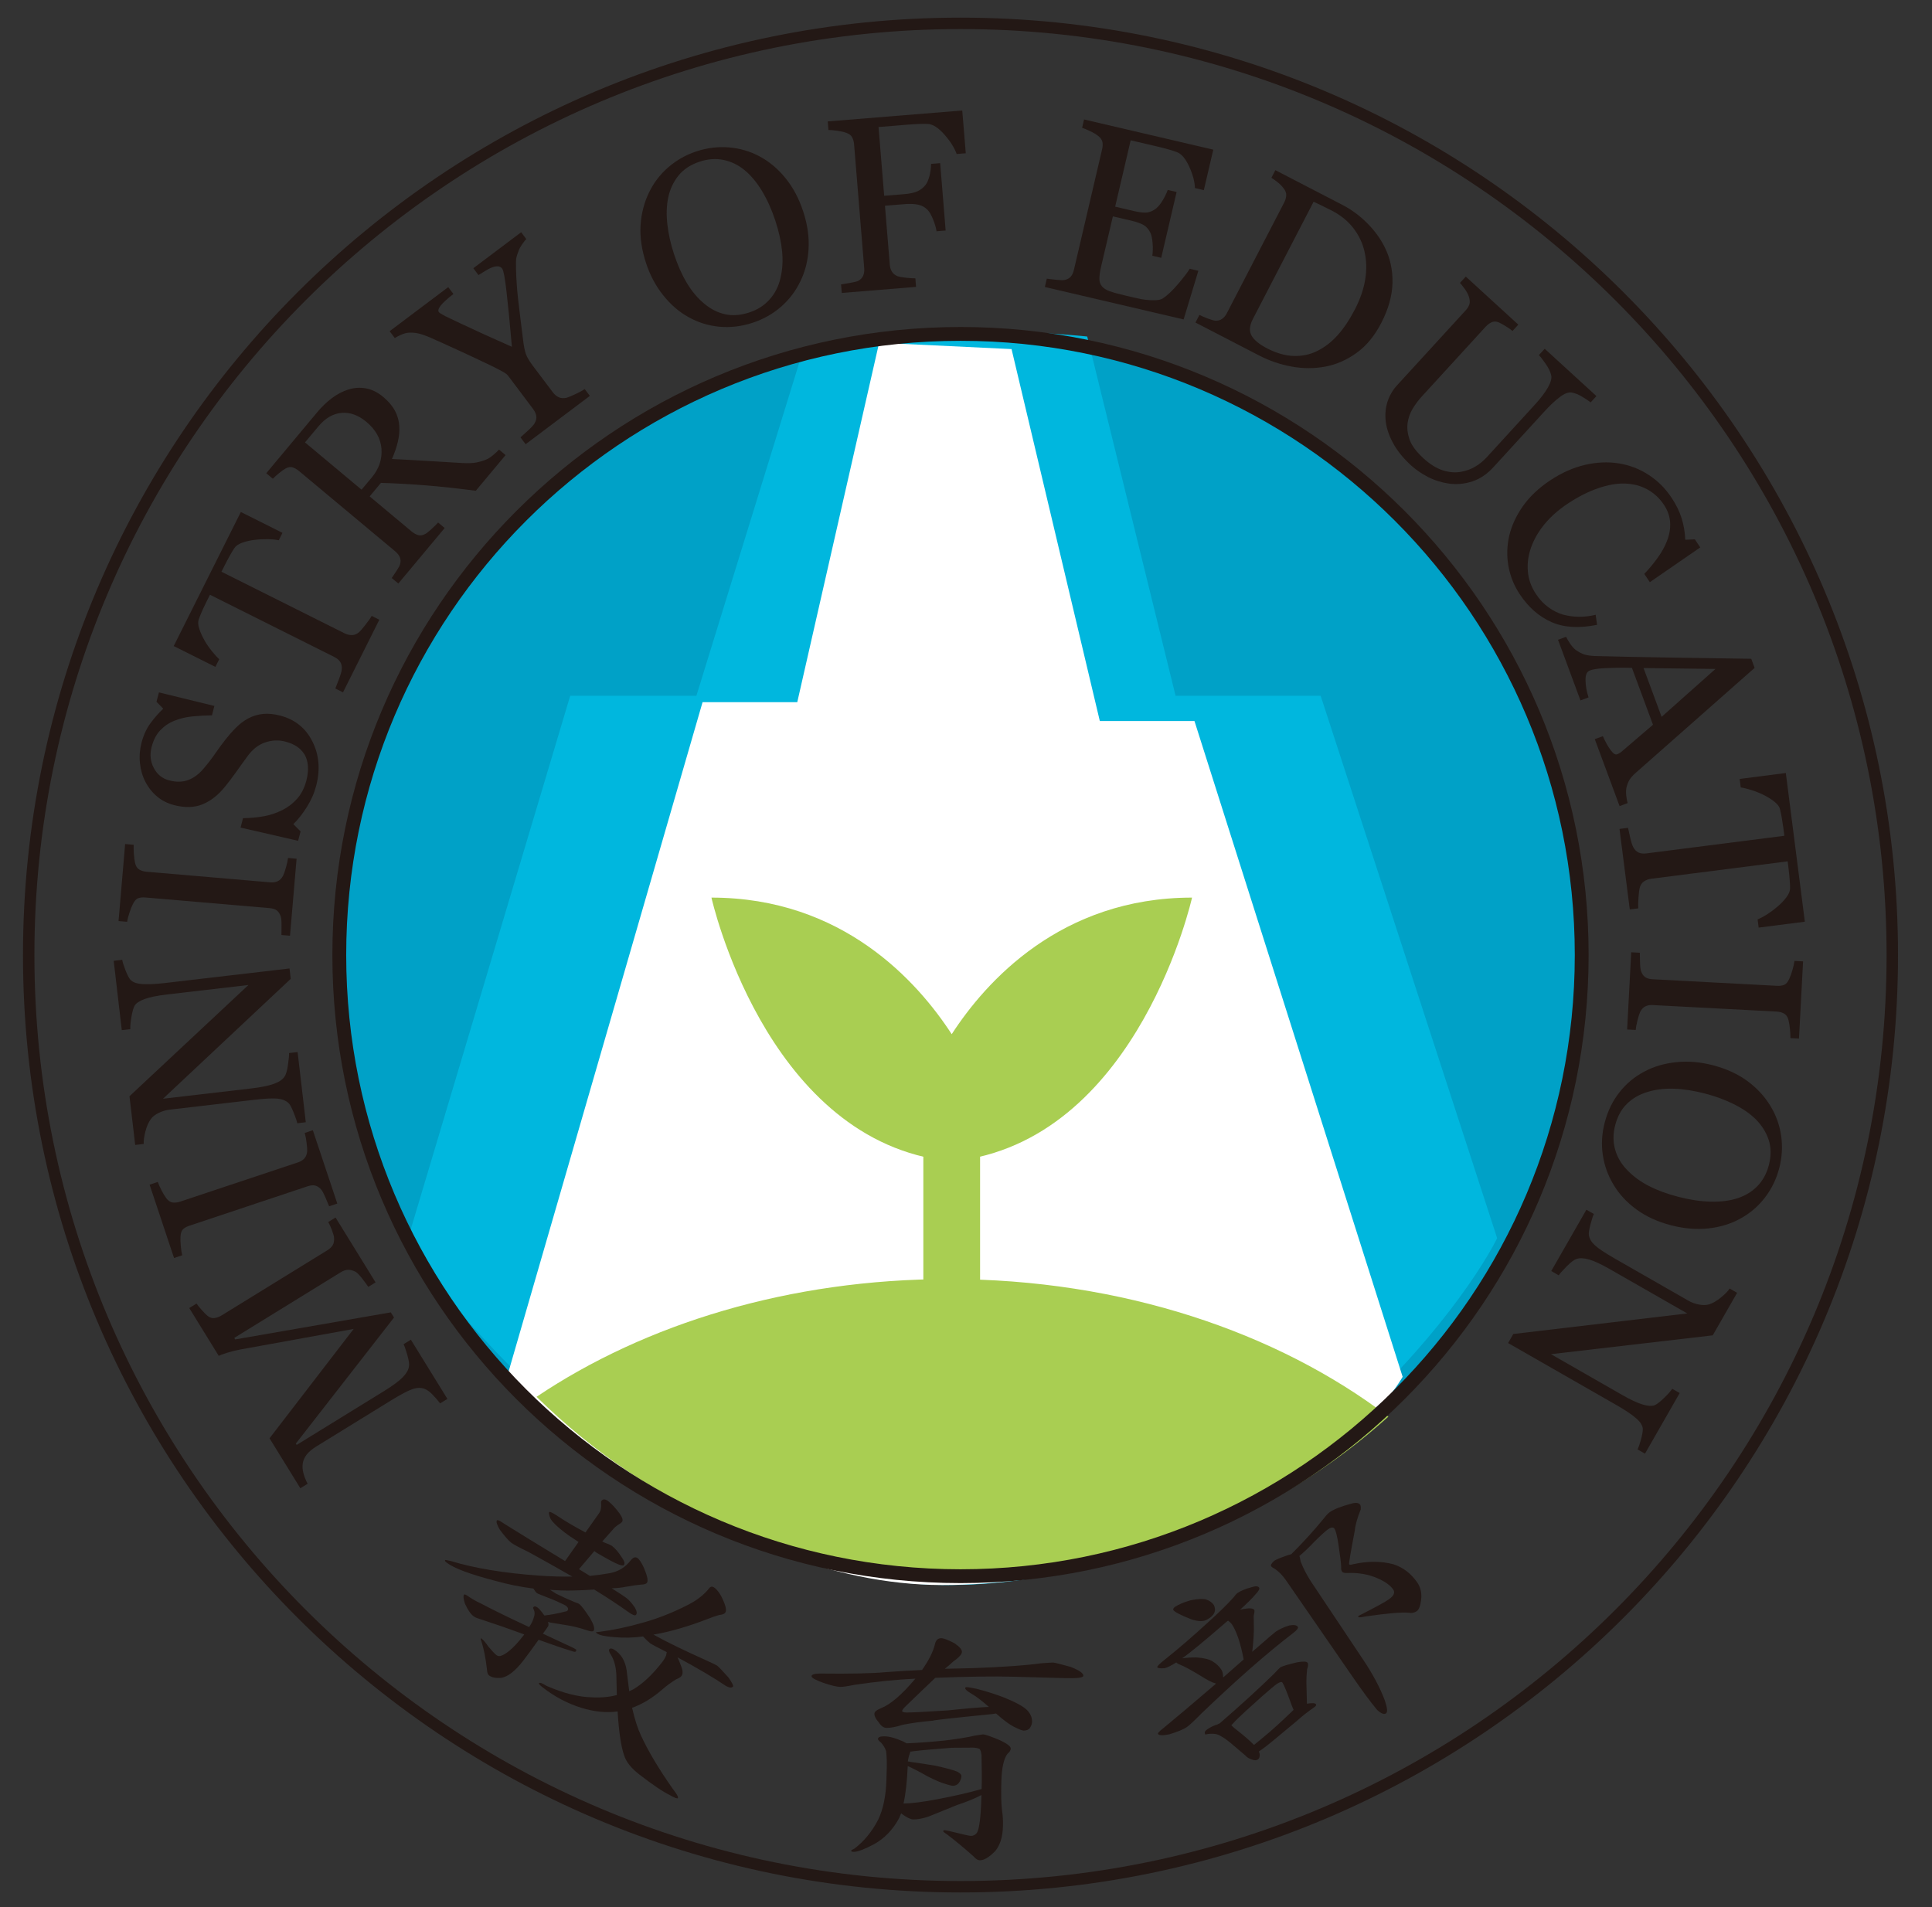 <?xml version="1.0" encoding="utf-8"?>
<!-- Generator: Adobe Illustrator 16.0.0, SVG Export Plug-In . SVG Version: 6.00 Build 0)  -->
<!DOCTYPE svg PUBLIC "-//W3C//DTD SVG 1.1//EN" "http://www.w3.org/Graphics/SVG/1.1/DTD/svg11.dtd">
<svg version="1.1" id="圖層_1" xmlns="http://www.w3.org/2000/svg" xmlns:xlink="http://www.w3.org/1999/xlink" x="0px" y="0px"
	 width="303.879px" height="300px" viewBox="0 0 303.879 300" enable-background="new 0 0 303.879 300" xml:space="preserve">
<rect x="0" y="0" width="303.879" height="300" fill="#333333" stroke="none"/>
<path fill="#00A1C7" d="M248.781,150.239c0,53.94-43.746,97.71-97.7,97.71c-53.962,0-97.715-43.771-97.715-97.71
	c0-53.962,43.752-97.712,97.715-97.712C205.035,52.526,248.781,96.276,248.781,150.239z"/>
<path fill="#00B7DE" d="M126.372,54.914l-16.839,54.542H89.685l-25.79,86.308c0,0,36.698,53.576,85.303,53.576
	c48.596,0,80.333-42.663,86.286-54.561l-27.761-85.324h-22.82l-13.896-56.519C171.007,52.938,143.236,49.954,126.372,54.914z"/>
<path fill="#FFFFFF" d="M138.274,53.92l-12.875,56.542h-14.895L79.752,216.588c0,0,32.739,32.753,68.451,32.753
	c35.709,0,65.469-20.832,72.415-32.753L187.873,113.42h-14.886l-13.883-58.506L138.274,53.92z"/>
<g>
	<path fill="#A9CE52" d="M84.396,219.729c17.646,17.433,41.899,28.221,68.668,28.221c25.11,0,48.01-9.491,65.311-25.092
		c-17.48-13.312-42.002-21.644-69.176-21.644C124.237,201.214,101.487,208.235,84.396,219.729z"/>
	<g>
		<path fill="#A9CE52" d="M149.692,162.689c-5.355-8.253-17.148-21.487-37.79-21.487c0,0,8.262,37.189,36.127,41.296
			c0,0,0.732-0.402,1.663-1.255c0.917,0.853,1.64,1.255,1.64,1.255c27.891-4.106,36.161-41.296,36.161-41.296
			C166.85,141.202,155.038,154.437,149.692,162.689z"/>
		<rect x="145.23" y="173.937" fill="#A9CE52" width="8.924" height="32.741"/>
	</g>
</g>
<path fill="none" stroke="#231815" stroke-width="2.175" d="M248.781,150.239c0,53.94-43.746,97.71-97.7,97.71
	c-53.962,0-97.715-43.771-97.715-97.71c0-53.962,43.752-97.712,97.715-97.712C205.035,52.526,248.781,96.276,248.781,150.239z"/>
<g>
	<path fill="#231815" d="M52.778,191.526l6.296,10.206l-1.15,0.707c-0.241-0.364-0.573-0.816-0.992-1.357
		c-0.427-0.537-0.764-0.883-1.014-1.023c-0.414-0.212-0.8-0.31-1.167-0.308c-0.359,0.01-0.741,0.135-1.144,0.38l-16.76,10.333
		l0.146,0.241l24.473-4.257l0.505,0.814l-15.436,19.825l0.132,0.211l13.758-8.479c1.328-0.819,2.285-1.528,2.879-2.124
		c0.591-0.596,0.928-1.16,1.014-1.699c0.082-0.375-0.004-1-0.262-1.88c-0.257-0.869-0.445-1.424-0.58-1.66l1.15-0.705l5.745,9.31
		l-1.146,0.705c-0.35-0.462-0.75-0.923-1.203-1.387c-0.446-0.469-0.882-0.773-1.303-0.919c-0.537-0.191-1.164-0.171-1.878,0.077
		c-0.714,0.25-1.81,0.825-3.279,1.729l-11.793,7.268c-0.682,0.421-1.191,0.851-1.523,1.275c-0.332,0.433-0.537,0.883-0.621,1.358
		c-0.084,0.518-0.048,1.062,0.116,1.639c0.157,0.573,0.375,1.105,0.648,1.604l-1.148,0.707l-4.844-7.858l13.229-17.203
		l-17.922,3.252c-0.657,0.12-1.323,0.288-1.992,0.5c-0.673,0.214-1.107,0.373-1.31,0.479l-4.635-7.518l1.148-0.707
		c0.198,0.291,0.48,0.65,0.857,1.062c0.373,0.416,0.668,0.707,0.873,0.876c0.359,0.284,0.728,0.4,1.11,0.339
		c0.387-0.055,0.75-0.198,1.11-0.414l16.619-10.242c0.373-0.234,0.657-0.496,0.839-0.785c0.18-0.288,0.252-0.678,0.223-1.164
		c-0.012-0.262-0.125-0.668-0.339-1.224c-0.218-0.55-0.407-0.973-0.578-1.273L52.778,191.526z"/>
	<path fill="#231815" d="M49.205,177.796l3.848,11.533l-1.282,0.433c-0.127-0.316-0.328-0.773-0.576-1.371
		c-0.257-0.601-0.468-1.008-0.652-1.235c-0.289-0.341-0.601-0.56-0.933-0.646c-0.328-0.094-0.737-0.055-1.221,0.1l-18.608,6.209
		c-0.418,0.141-0.75,0.327-0.991,0.55c-0.237,0.229-0.373,0.621-0.4,1.176c-0.022,0.416-0.007,0.912,0.05,1.505
		c0.055,0.59,0.127,1.063,0.223,1.417l-1.287,0.428l-3.848-11.536l1.287-0.428c0.136,0.371,0.328,0.799,0.578,1.294
		c0.25,0.489,0.5,0.91,0.75,1.253c0.302,0.405,0.639,0.637,1.014,0.685c0.375,0.046,0.762,0.005,1.16-0.13l18.59-6.194
		c0.398-0.136,0.725-0.339,0.976-0.616c0.25-0.277,0.391-0.659,0.434-1.137c0.014-0.287-0.022-0.732-0.098-1.342
		c-0.073-0.611-0.173-1.116-0.293-1.52L49.205,177.796z"/>
	<path fill="#231815" d="M19.225,150.987c0.054,0.353,0.218,0.889,0.496,1.603c0.273,0.712,0.532,1.215,0.769,1.508
		c0.368,0.416,1.012,0.653,1.928,0.708c0.914,0.054,2.061,0,3.438-0.157l19.684-2.299l0.187,1.633l-20.089,18.858l13.872-1.617
		c1.551-0.182,2.733-0.423,3.547-0.719c0.81-0.289,1.364-0.654,1.669-1.109c0.245-0.323,0.437-0.955,0.568-1.888
		c0.136-0.946,0.191-1.56,0.168-1.855l1.347-0.152l1.287,11.038l-1.342,0.159c-0.066-0.344-0.257-0.902-0.571-1.688
		c-0.316-0.791-0.573-1.275-0.775-1.457c-0.41-0.403-0.98-0.642-1.729-0.724c-0.746-0.082-1.997-0.019-3.752,0.187l-13.251,1.544
		c-0.578,0.066-1.148,0.236-1.706,0.507c-0.557,0.269-0.976,0.596-1.248,0.972c-0.362,0.5-0.65,1.159-0.86,1.972
		c-0.202,0.812-0.291,1.462-0.259,1.941l-1.342,0.157l-0.896-7.661l18.71-17.499l-12.769,1.487
		c-1.567,0.185-2.758,0.426-3.577,0.726c-0.81,0.298-1.333,0.652-1.569,1.06c-0.2,0.385-0.364,0.987-0.5,1.811
		c-0.132,0.827-0.191,1.446-0.164,1.866l-1.344,0.152l-1.271-10.903L19.225,150.987z"/>
	<path fill="#231815" d="M46.649,135.089l-1.035,12.111l-1.346-0.114c0-0.345,0.007-0.841,0.012-1.487
		c0.009-0.65-0.032-1.112-0.109-1.387c-0.132-0.428-0.332-0.75-0.6-0.969c-0.264-0.211-0.65-0.344-1.165-0.387l-19.539-1.674
		c-0.445-0.036-0.821,0-1.132,0.116c-0.309,0.116-0.586,0.42-0.833,0.921c-0.186,0.373-0.373,0.833-0.55,1.394
		c-0.187,0.566-0.305,1.032-0.359,1.394l-1.346-0.114l1.035-12.116l1.344,0.116c-0.014,0.391-0.009,0.866,0.027,1.415
		c0.034,0.55,0.1,1.035,0.193,1.448c0.107,0.491,0.33,0.834,0.657,1.033c0.327,0.191,0.7,0.309,1.119,0.341l19.525,1.674
		c0.416,0.032,0.796-0.027,1.132-0.182c0.336-0.154,0.623-0.445,0.851-0.869c0.127-0.259,0.273-0.682,0.441-1.269
		c0.178-0.596,0.282-1.098,0.332-1.519L46.649,135.089z"/>
	<path fill="#231815" d="M39.061,113.002c0.757-0.392,1.542-0.625,2.342-0.696c0.801-0.075,1.69,0.014,2.666,0.264
		c2.322,0.607,4.009,1.956,5.066,4.068c1.062,2.102,1.257,4.421,0.598,6.961c-0.305,1.167-0.796,2.29-1.474,3.361
		c-0.678,1.076-1.387,1.974-2.12,2.686l1.137,1.144l-0.387,1.476l-9.05-2.079l0.386-1.478c1.189-0.023,2.283-0.118,3.279-0.305
		c1.005-0.18,1.979-0.514,2.934-0.987c0.891-0.451,1.667-1.051,2.319-1.797c0.655-0.746,1.135-1.692,1.428-2.822
		c0.218-0.857,0.305-1.63,0.243-2.322c-0.052-0.691-0.232-1.292-0.532-1.792c-0.307-0.496-0.703-0.914-1.198-1.246
		c-0.5-0.332-1.105-0.596-1.819-0.778c-1.042-0.275-2.092-0.232-3.152,0.123c-1.055,0.353-1.969,1.058-2.74,2.106
		c-0.532,0.714-1.125,1.537-1.785,2.47c-0.664,0.932-1.265,1.728-1.811,2.392c-1.046,1.303-2.215,2.224-3.506,2.763
		c-1.292,0.539-2.806,0.584-4.539,0.129c-0.998-0.261-1.874-0.707-2.629-1.335c-0.759-0.634-1.378-1.412-1.86-2.344
		c-0.453-0.875-0.737-1.851-0.844-2.924c-0.116-1.067-0.03-2.129,0.243-3.193c0.314-1.203,0.792-2.238,1.421-3.093
		c0.634-0.855,1.298-1.615,1.997-2.274l-1.062-1.087L25,108.92l8.719,2.131l-0.382,1.476c-1.069,0.014-2.101,0.073-3.097,0.175
		c-1,0.098-1.94,0.327-2.815,0.678c-0.855,0.341-1.592,0.843-2.215,1.496c-0.627,0.653-1.078,1.535-1.364,2.645
		c-0.305,1.171-0.191,2.265,0.341,3.282c0.532,1.025,1.341,1.676,2.426,1.958c1.125,0.295,2.131,0.272,3.013-0.066
		c0.882-0.33,1.692-0.944,2.429-1.826c0.668-0.782,1.269-1.569,1.81-2.352c0.537-0.787,1.094-1.537,1.66-2.256
		c0.519-0.655,1.062-1.269,1.646-1.846C37.758,113.836,38.385,113.368,39.061,113.002z"/>
	<path fill="#231815" d="M44.427,83.821l-0.582,1.167c-0.466-0.1-1.043-0.159-1.735-0.17c-0.696-0.011-1.378,0.023-2.042,0.107
		c-0.691,0.077-1.335,0.218-1.929,0.432c-0.596,0.207-1.012,0.486-1.255,0.837c-0.227,0.33-0.482,0.755-0.773,1.282
		c-0.291,0.523-0.555,1.014-0.778,1.474l-0.5,0.992l19.375,9.689c0.377,0.189,0.755,0.28,1.148,0.275
		c0.394,0,0.775-0.159,1.144-0.476c0.187-0.164,0.51-0.539,0.969-1.13c0.464-0.587,0.796-1.055,0.987-1.415l1.209,0.605
		l-5.712,11.42l-1.209-0.605c0.141-0.332,0.336-0.839,0.591-1.523c0.259-0.691,0.4-1.178,0.42-1.485
		c0.043-0.448-0.034-0.83-0.225-1.144c-0.188-0.316-0.523-0.586-0.984-0.823l-19.522-9.769l-0.496,0.987
		c-0.173,0.355-0.387,0.796-0.632,1.324c-0.246,0.537-0.455,1.05-0.637,1.553c-0.141,0.4-0.114,0.898,0.086,1.503
		c0.203,0.605,0.473,1.205,0.812,1.799c0.343,0.6,0.734,1.171,1.18,1.717c0.441,0.55,0.819,0.964,1.142,1.258l-0.605,1.205
		l-6.549-3.275L37.88,80.542L44.427,83.821z"/>
	<path fill="#231815" d="M79.522,71.589l-4.685,5.612c-2.974-0.382-5.585-0.667-7.827-0.846c-2.251-0.177-4.609-0.316-7.09-0.396
		l-1.778,2.131l6.577,5.496c0.341,0.282,0.682,0.48,1.032,0.587c0.35,0.109,0.737,0.05,1.167-0.191
		c0.211-0.118,0.535-0.369,0.958-0.76c0.428-0.386,0.769-0.732,1.032-1.025l1.033,0.866l-7.289,8.732l-1.039-0.866
		c0.173-0.246,0.418-0.612,0.732-1.089c0.318-0.478,0.514-0.837,0.58-1.073c0.116-0.398,0.103-0.76-0.034-1.094
		c-0.136-0.334-0.391-0.662-0.771-0.976L47.09,74.146c-0.336-0.287-0.678-0.491-1.023-0.612c-0.346-0.123-0.737-0.066-1.171,0.175
		c-0.289,0.17-0.63,0.414-1.023,0.736c-0.394,0.325-0.716,0.614-0.962,0.867l-1.032-0.867l7.995-9.573
		c0.732-0.878,1.512-1.628,2.333-2.245c0.823-0.621,1.696-1.073,2.615-1.362c0.9-0.277,1.81-0.336,2.742-0.168
		c0.93,0.164,1.842,0.614,2.729,1.36c0.8,0.668,1.405,1.378,1.819,2.142c0.407,0.757,0.637,1.564,0.687,2.415
		c0.055,0.796-0.023,1.624-0.228,2.499c-0.209,0.873-0.514,1.771-0.923,2.69c2.213,0.114,4.066,0.209,5.563,0.307
		c1.494,0.091,3.313,0.203,5.467,0.328c0.946,0.055,1.701,0.025,2.271-0.089c0.564-0.114,1.076-0.266,1.542-0.464
		c0.339-0.146,0.698-0.38,1.085-0.705c0.384-0.323,0.691-0.604,0.914-0.857L79.522,71.589z M57.624,66.359
		c-1.26-1.05-2.556-1.521-3.897-1.41c-1.342,0.114-2.565,0.828-3.67,2.151l-2.087,2.495l8.898,7.434l1.612-1.924
		c1.128-1.353,1.633-2.84,1.526-4.457C59.896,69.024,59.1,67.596,57.624,66.359z"/>
	<path fill="#231815" d="M82.784,37.615c-0.164,0.141-0.387,0.418-0.671,0.828c-0.278,0.407-0.457,0.742-0.53,0.98
		c-0.212,0.543-0.337,0.937-0.38,1.176c-0.043,0.241-0.059,0.791-0.043,1.658c0.043,1.714,0.164,3.399,0.359,5.048
		c0.191,1.658,0.446,3.75,0.769,6.271c0.114,0.939,0.259,1.646,0.435,2.135c0.175,0.491,0.543,1.105,1.112,1.86l3.111,4.134
		c0.273,0.364,0.591,0.627,0.937,0.782c0.35,0.162,0.764,0.187,1.242,0.084c0.273-0.084,0.732-0.266,1.369-0.566
		c0.637-0.296,1.128-0.56,1.469-0.805l0.814,1.076l-10.101,7.602l-0.812-1.078c0.266-0.234,0.664-0.596,1.189-1.073
		c0.525-0.482,0.864-0.855,1.014-1.114c0.255-0.423,0.346-0.821,0.278-1.187c-0.057-0.368-0.232-0.746-0.525-1.13l-3.955-5.26
		c-0.127-0.164-0.448-0.386-0.971-0.671c-0.523-0.282-1.117-0.586-1.787-0.91c-1.497-0.718-3.131-1.487-4.905-2.303
		c-1.774-0.819-3.297-1.503-4.578-2.072c-0.775-0.325-1.396-0.539-1.876-0.637c-0.484-0.103-0.973-0.137-1.478-0.107
		c-0.359,0.025-0.739,0.132-1.137,0.305c-0.405,0.173-0.746,0.353-1.037,0.537l-0.81-1.078l9.217-6.936l0.812,1.078
		c-1.019,0.8-1.697,1.423-2.029,1.865c-0.341,0.443-0.423,0.773-0.252,0.998c0.043,0.059,0.152,0.148,0.33,0.248
		c0.177,0.109,0.405,0.234,0.691,0.389c0.327,0.162,0.711,0.348,1.15,0.55c0.437,0.207,0.857,0.405,1.255,0.598
		c1.15,0.546,2.315,1.085,3.479,1.612c1.174,0.528,2.699,1.21,4.578,2.053c-0.327-3.77-0.614-6.694-0.857-8.764
		c-0.237-2.072-0.459-3.248-0.673-3.529c-0.177-0.237-0.402-0.355-0.687-0.369c-0.278-0.009-0.589,0.05-0.937,0.182
		c-0.355,0.141-0.714,0.327-1.078,0.559c-0.366,0.237-0.705,0.451-1.025,0.639l-0.812-1.078l7.525-5.663L82.784,37.615z"/>
	<path fill="#231815" d="M119.477,24.604c1.524,0.812,2.881,1.951,4.068,3.416c1.194,1.462,2.122,3.211,2.786,5.242
		c0.675,2.044,0.955,4.007,0.846,5.885c-0.1,1.885-0.542,3.6-1.314,5.153c-0.741,1.533-1.753,2.856-3.038,3.973
		c-1.278,1.11-2.754,1.944-4.439,2.501c-1.788,0.586-3.543,0.787-5.283,0.619c-1.74-0.173-3.347-0.68-4.83-1.519
		c-1.471-0.812-2.792-1.956-3.963-3.427c-1.173-1.464-2.074-3.159-2.697-5.066c-0.687-2.092-0.973-4.063-0.862-5.917
		c0.116-1.854,0.553-3.563,1.308-5.137c0.746-1.558,1.765-2.899,3.068-4.021c1.298-1.123,2.768-1.951,4.407-2.492
		c1.708-0.56,3.418-0.769,5.137-0.623C116.394,23.334,117.995,23.808,119.477,24.604z M122.761,43.732
		c0.318-1.323,0.4-2.729,0.252-4.221c-0.147-1.489-0.507-3.095-1.066-4.812c-0.586-1.767-1.287-3.325-2.115-4.685
		c-0.828-1.362-1.747-2.454-2.751-3.277c-1.005-0.812-2.099-1.335-3.289-1.578c-1.191-0.246-2.436-0.157-3.725,0.266
		c-1.449,0.475-2.57,1.216-3.366,2.212s-1.337,2.158-1.608,3.481c-0.257,1.258-0.302,2.654-0.125,4.173
		c0.173,1.526,0.519,3.072,1.033,4.642c0.568,1.742,1.244,3.263,2.019,4.562c0.773,1.296,1.676,2.378,2.711,3.245
		c1.005,0.851,2.094,1.412,3.279,1.685c1.189,0.273,2.469,0.177,3.848-0.273c1.292-0.425,2.358-1.105,3.197-2.056
		C121.897,46.157,122.47,45.033,122.761,43.732z"/>
	<path fill="#231815" d="M151.905,24.11l-1.433,0.116c-0.35-0.974-0.991-1.992-1.928-3.057c-0.937-1.06-1.796-1.621-2.579-1.669
		c-0.398-0.018-0.867-0.018-1.41,0c-0.541,0.022-1.155,0.057-1.837,0.114l-4.534,0.371l0.887,10.813l3.102-0.25
		c0.937-0.075,1.665-0.232,2.165-0.473c0.507-0.241,0.926-0.578,1.264-1.014c0.228-0.3,0.423-0.75,0.587-1.355
		c0.159-0.605,0.246-1.25,0.259-1.924l1.43-0.116l0.862,10.599l-1.433,0.118c-0.082-0.555-0.268-1.176-0.543-1.869
		c-0.28-0.685-0.562-1.183-0.843-1.476c-0.417-0.434-0.923-0.721-1.513-0.839c-0.593-0.125-1.298-0.157-2.108-0.086l-3.104,0.25
		l0.757,9.283c0.036,0.416,0.146,0.785,0.341,1.096c0.191,0.316,0.507,0.562,0.941,0.732c0.2,0.068,0.623,0.146,1.273,0.214
		c0.646,0.077,1.137,0.104,1.469,0.096l0.109,1.346l-11.684,0.953l-0.114-1.346c0.377-0.059,0.88-0.139,1.505-0.25
		c0.625-0.109,1.03-0.214,1.21-0.316c0.364-0.198,0.621-0.464,0.764-0.8c0.146-0.339,0.2-0.734,0.164-1.189l-1.592-19.472
		c-0.034-0.418-0.132-0.782-0.3-1.099c-0.164-0.312-0.475-0.553-0.932-0.714c-0.353-0.137-0.823-0.246-1.41-0.328
		c-0.582-0.082-1.046-0.118-1.392-0.118l-0.107-1.349l21.155-1.719L151.905,24.11z"/>
	<path fill="#231815" d="M188.485,42.6l-2.315,7.65l-21.828-5.105l0.307-1.312c0.375,0.059,0.883,0.116,1.52,0.184
		c0.632,0.066,1.053,0.075,1.26,0.03c0.434-0.091,0.769-0.269,0.991-0.532c0.223-0.261,0.391-0.619,0.496-1.078l4.43-18.95
		c0.098-0.407,0.113-0.789,0.055-1.132c-0.068-0.348-0.291-0.676-0.671-0.971c-0.294-0.239-0.708-0.489-1.244-0.741
		c-0.534-0.255-0.957-0.435-1.282-0.537l0.302-1.314l20.328,4.75l-1.487,6.37l-1.401-0.332c-0.027-0.999-0.327-2.12-0.897-3.37
		c-0.573-1.251-1.215-2.008-1.934-2.279c-0.37-0.143-0.818-0.282-1.339-0.432c-0.53-0.152-1.128-0.305-1.806-0.464l-4.13-0.964
		L175.4,32.51l2.956,0.691c0.946,0.223,1.66,0.295,2.138,0.22c0.478-0.084,0.933-0.298,1.364-0.641
		c0.354-0.3,0.696-0.723,1.032-1.285c0.33-0.557,0.592-1.094,0.778-1.617l1.398,0.325l-2.42,10.356l-1.398-0.325
		c0.086-0.604,0.104-1.269,0.041-1.976c-0.057-0.714-0.173-1.25-0.332-1.603c-0.269-0.573-0.63-0.992-1.082-1.255
		c-0.451-0.259-1.078-0.482-1.879-0.673l-2.956-0.687l-1.852,7.905c-0.187,0.791-0.272,1.428-0.266,1.915
		c0,0.478,0.137,0.875,0.402,1.185c0.269,0.312,0.664,0.569,1.205,0.764c0.539,0.198,1.323,0.416,2.35,0.653
		c0.402,0.1,0.941,0.223,1.607,0.377c0.664,0.157,1.228,0.268,1.701,0.321c0.478,0.061,0.982,0.084,1.515,0.07
		c0.529-0.016,0.923-0.109,1.187-0.284c0.705-0.455,1.513-1.219,2.42-2.281c0.9-1.064,1.508-1.86,1.819-2.388L188.485,42.6z"/>
	<path fill="#231815" d="M217.249,50.814c-1.055,2.046-2.358,3.62-3.904,4.721c-1.547,1.105-3.184,1.819-4.912,2.14
		c-1.732,0.323-3.502,0.316-5.289-0.012c-1.792-0.327-3.514-0.914-5.158-1.771l-9.955-5.153l0.623-1.198
		c0.332,0.17,0.773,0.359,1.332,0.573c0.558,0.205,0.941,0.314,1.151,0.328c0.414,0.027,0.772-0.062,1.073-0.273
		c0.305-0.207,0.562-0.512,0.769-0.923l8.984-17.346c0.202-0.387,0.316-0.762,0.344-1.137c0.027-0.373-0.109-0.746-0.402-1.128
		c-0.262-0.354-0.58-0.675-0.951-0.964c-0.37-0.296-0.695-0.53-0.979-0.705l0.623-1.196l10.501,5.438
		c1.446,0.744,2.754,1.708,3.925,2.881c1.167,1.171,2.074,2.404,2.725,3.7c0.887,1.733,1.31,3.623,1.273,5.66
		C218.984,46.491,218.389,48.613,217.249,50.814z M213.115,48.658c0.834-1.615,1.373-3.184,1.616-4.703
		c0.246-1.526,0.21-2.984-0.113-4.385c-0.3-1.323-0.878-2.551-1.737-3.666c-0.859-1.119-1.983-2.04-3.375-2.758
		c-0.462-0.239-0.982-0.5-1.578-0.785c-0.591-0.282-1.027-0.489-1.314-0.627l-9.56,18.46c-0.527,1.023-0.599,1.89-0.207,2.592
		c0.397,0.703,1.214,1.378,2.458,2.021c1.433,0.742,2.815,1.14,4.152,1.187c1.333,0.043,2.565-0.207,3.697-0.769
		c1.194-0.582,2.272-1.417,3.238-2.495C211.359,51.653,212.265,50.298,213.115,48.658z"/>
	<path fill="#231815" d="M250.184,63.303c-0.271-0.228-0.714-0.527-1.314-0.889c-0.6-0.357-1.159-0.586-1.664-0.668
		c-0.519-0.082-1.15,0.164-1.89,0.73c-0.741,0.56-1.561,1.33-2.451,2.311l-7.948,8.682c-1.01,1.11-2.122,1.86-3.327,2.256
		c-1.207,0.4-2.422,0.514-3.654,0.357c-1.205-0.177-2.319-0.525-3.343-1.053c-1.021-0.535-1.903-1.14-2.656-1.824
		c-1.196-1.096-2.126-2.233-2.774-3.407c-0.647-1.173-1.05-2.315-1.195-3.432c-0.137-1.114-0.051-2.158,0.259-3.14
		c0.318-0.98,0.814-1.847,1.499-2.597l10.813-11.813c0.296-0.325,0.491-0.653,0.587-0.969c0.091-0.321,0.06-0.726-0.101-1.214
		c-0.113-0.348-0.322-0.73-0.613-1.15c-0.301-0.414-0.555-0.742-0.773-0.976l0.914-0.996l8.26,7.559l-0.91,0.996
		c-0.269-0.223-0.632-0.482-1.096-0.764c-0.464-0.289-0.816-0.479-1.06-0.582c-0.414-0.182-0.796-0.182-1.146-0.018
		s-0.664,0.405-0.946,0.716l-10.097,11.036c-0.491,0.537-0.941,1.151-1.364,1.844c-0.418,0.694-0.685,1.451-0.801,2.281
		c-0.102,0.851,0.012,1.733,0.344,2.638c0.334,0.91,1.053,1.867,2.153,2.875c1.042,0.955,2.061,1.585,3.062,1.903
		c1.01,0.316,1.955,0.386,2.849,0.223c0.851-0.152,1.615-0.43,2.276-0.839c0.674-0.403,1.26-0.889,1.778-1.456l7.495-8.191
		c0.955-1.042,1.658-1.965,2.11-2.759c0.455-0.803,0.633-1.439,0.532-1.915c-0.113-0.532-0.396-1.125-0.846-1.781
		c-0.45-0.65-0.814-1.121-1.096-1.417l0.914-0.996l8.136,7.443L250.184,63.303z"/>
	<path fill="#231815" d="M239.027,93.465c-0.887-1.341-1.478-2.806-1.765-4.386c-0.286-1.583-0.245-3.177,0.118-4.792
		c0.378-1.594,1.092-3.154,2.156-4.667c1.064-1.51,2.497-2.865,4.302-4.062c1.797-1.191,3.616-2.001,5.449-2.428
		c1.83-0.423,3.595-0.507,5.301-0.239c1.689,0.266,3.249,0.859,4.691,1.792c1.441,0.925,2.656,2.135,3.643,3.625
		c0.732,1.107,1.265,2.201,1.592,3.274c0.328,1.076,0.512,2.183,0.555,3.327l1.511-0.066l0.846,1.271l-7.928,5.467l-0.873-1.305
		c0.671-0.685,1.349-1.496,2.038-2.44c0.69-0.944,1.195-1.854,1.527-2.727c0.39-0.978,0.556-1.956,0.501-2.92
		c-0.064-0.964-0.383-1.894-0.979-2.788c-0.68-1.019-1.537-1.819-2.578-2.397c-1.039-0.58-2.215-0.889-3.534-0.937
		c-1.267-0.043-2.674,0.2-4.234,0.734c-1.553,0.534-3.147,1.339-4.78,2.426c-1.446,0.958-2.642,2.02-3.61,3.179
		c-0.962,1.16-1.674,2.383-2.138,3.661c-0.46,1.273-0.633,2.54-0.528,3.798c0.096,1.257,0.528,2.456,1.283,3.59
		c0.568,0.857,1.221,1.549,1.965,2.085c0.741,0.537,1.519,0.923,2.313,1.151c0.816,0.218,1.65,0.327,2.513,0.334
		c0.859,0.002,1.724-0.098,2.593-0.312l0.225,1.578c-2.84,0.573-5.232,0.432-7.184-0.437
		C242.067,96.995,240.401,95.53,239.027,93.465z"/>
	<path fill="#231815" d="M254.741,126.807l-3.902-10.531l1.269-0.466c0.405,0.905,0.808,1.633,1.219,2.176
		c0.4,0.553,0.737,0.775,1.001,0.675c0.109-0.036,0.232-0.1,0.382-0.177c0.146-0.082,0.273-0.173,0.368-0.264l4.917-4.211
		l-3.315-8.951c-0.96-0.027-1.787-0.032-2.49-0.011c-0.698,0.022-1.34,0.043-1.924,0.07c-0.57,0.036-1.028,0.082-1.371,0.143
		c-0.351,0.057-0.623,0.13-0.823,0.207c-0.482,0.173-0.707,0.685-0.691,1.535c0.009,0.844,0.168,1.749,0.476,2.708l-1.271,0.473
		l-3.529-9.537l1.269-0.473c0.137,0.303,0.351,0.667,0.637,1.087c0.284,0.425,0.578,0.75,0.878,0.982
		c0.5,0.35,0.979,0.598,1.422,0.734c0.447,0.132,1.029,0.207,1.744,0.228c3.661,0.093,7.759,0.18,12.302,0.248
		c4.544,0.063,8.587,0.129,12.14,0.182l0.527,1.435l-18.774,16.573c-0.398,0.348-0.696,0.691-0.898,1.023
		c-0.209,0.334-0.371,0.752-0.491,1.26c-0.066,0.339-0.075,0.746-0.025,1.23c0.053,0.484,0.123,0.878,0.221,1.178L254.741,126.807z
		 M261.35,112.768l8.471-7.536l-11.313-0.141L261.35,112.768z"/>
	<path fill="#231815" d="M276.615,145.923l-0.166-1.292c0.437-0.178,0.95-0.45,1.537-0.826c0.582-0.375,1.128-0.785,1.635-1.226
		c0.53-0.453,0.987-0.933,1.362-1.433c0.377-0.509,0.568-0.969,0.577-1.396c0-0.4-0.024-0.898-0.077-1.496
		c-0.045-0.596-0.109-1.151-0.17-1.658l-0.139-1.099l-21.485,2.743c-0.416,0.055-0.789,0.191-1.112,0.418
		c-0.325,0.218-0.553,0.566-0.682,1.028c-0.062,0.239-0.121,0.737-0.18,1.482c-0.055,0.746-0.066,1.319-0.03,1.729l-1.339,0.166
		l-1.617-12.664l1.34-0.17c0.072,0.348,0.19,0.875,0.354,1.594c0.168,0.714,0.327,1.201,0.478,1.462
		c0.214,0.396,0.491,0.668,0.825,0.83c0.335,0.15,0.762,0.198,1.28,0.127l21.651-2.765l-0.139-1.096
		c-0.055-0.387-0.123-0.874-0.219-1.449c-0.091-0.578-0.2-1.125-0.332-1.649c-0.1-0.407-0.404-0.805-0.909-1.196
		c-0.505-0.387-1.063-0.737-1.679-1.042c-0.613-0.305-1.255-0.56-1.933-0.769c-0.671-0.214-1.219-0.341-1.65-0.4l-0.169-1.342
		l7.259-0.932l2.993,23.391L276.615,145.923z"/>
	<path fill="#231815" d="M255.928,161.95l0.642-12.148l1.351,0.073c0.005,0.343,0.019,0.841,0.036,1.487
		c0.014,0.646,0.068,1.114,0.155,1.383c0.141,0.428,0.35,0.741,0.628,0.948c0.277,0.202,0.668,0.322,1.175,0.35l19.589,1.035
		c0.441,0.022,0.816-0.027,1.121-0.152c0.31-0.125,0.578-0.441,0.805-0.948c0.178-0.368,0.346-0.844,0.51-1.41
		c0.164-0.573,0.266-1.041,0.31-1.405l1.351,0.068l-0.642,12.144l-1.346-0.068c0.004-0.392-0.019-0.869-0.073-1.41
		c-0.055-0.553-0.134-1.032-0.236-1.446c-0.127-0.489-0.359-0.828-0.693-1.005c-0.335-0.187-0.71-0.287-1.126-0.313l-19.57-1.028
		c-0.421-0.027-0.798,0.05-1.133,0.212c-0.331,0.17-0.606,0.471-0.82,0.897c-0.111,0.264-0.253,0.691-0.405,1.287
		s-0.243,1.101-0.274,1.52L255.928,161.95z"/>
	<path fill="#231815" d="M273.82,191.651c-1.503,0.846-3.197,1.376-5.073,1.585c-1.874,0.209-3.846,0.046-5.915-0.489
		c-2.083-0.539-3.887-1.362-5.412-2.467c-1.526-1.11-2.735-2.408-3.622-3.897c-0.883-1.451-1.449-3.016-1.699-4.703
		c-0.246-1.676-0.15-3.368,0.3-5.08c0.469-1.826,1.246-3.418,2.331-4.785c1.085-1.371,2.381-2.451,3.887-3.237
		c1.48-0.801,3.158-1.292,5.025-1.485c1.869-0.195,3.775-0.039,5.729,0.469c2.131,0.548,3.938,1.378,5.437,2.472
		c1.499,1.096,2.702,2.393,3.616,3.875c0.905,1.469,1.482,3.056,1.729,4.757c0.236,1.699,0.146,3.384-0.291,5.056
		c-0.45,1.739-1.203,3.293-2.254,4.659C276.554,189.753,275.289,190.84,273.82,191.651z M255.955,184.079
		c0.941,0.979,2.081,1.816,3.416,2.496c1.332,0.683,2.872,1.249,4.621,1.699c1.796,0.469,3.49,0.719,5.089,0.757
		c1.587,0.039,3.006-0.141,4.236-0.543c1.226-0.402,2.263-1.042,3.113-1.913c0.846-0.873,1.441-1.962,1.787-3.281
		c0.383-1.478,0.369-2.817-0.041-4.024c-0.413-1.213-1.101-2.29-2.058-3.238c-0.926-0.892-2.076-1.683-3.449-2.356
		c-1.379-0.682-2.866-1.228-4.462-1.642c-1.778-0.464-3.416-0.719-4.931-0.769c-1.51-0.05-2.91,0.123-4.195,0.527
		c-1.253,0.382-2.321,0.996-3.188,1.855c-0.87,0.849-1.491,1.977-1.849,3.375c-0.346,1.319-0.346,2.583-0.009,3.805
		C254.38,182.041,255.017,183.131,255.955,184.079z"/>
	<path fill="#231815" d="M257.563,228.006c0.163-0.318,0.348-0.841,0.548-1.582c0.2-0.737,0.296-1.29,0.279-1.674
		c-0.048-0.555-0.425-1.128-1.13-1.71c-0.7-0.589-1.655-1.224-2.858-1.92l-17.194-9.844l0.814-1.426l27.363-3.234l-12.118-6.933
		c-1.355-0.78-2.451-1.292-3.279-1.538c-0.823-0.243-1.491-0.281-2.006-0.102c-0.387,0.111-0.914,0.509-1.578,1.185
		c-0.668,0.675-1.078,1.142-1.237,1.392l-1.173-0.676l5.525-9.644l1.174,0.671c-0.154,0.312-0.337,0.878-0.546,1.698
		c-0.214,0.818-0.293,1.362-0.238,1.631c0.084,0.566,0.406,1.101,0.957,1.605c0.55,0.509,1.597,1.205,3.129,2.083l11.575,6.626
		c0.505,0.294,1.063,0.494,1.673,0.607c0.61,0.116,1.14,0.098,1.586-0.034c0.589-0.195,1.209-0.55,1.857-1.082
		c0.65-0.53,1.101-0.996,1.362-1.405l1.176,0.673l-3.834,6.69l-25.444,2.961l11.158,6.392c1.367,0.785,2.47,1.294,3.303,1.54
		c0.832,0.24,1.464,0.268,1.896,0.077c0.387-0.187,0.875-0.573,1.474-1.16c0.603-0.582,1.009-1.053,1.241-1.4l1.176,0.668
		l-5.46,9.535L257.563,228.006z"/>
</g>
<g>
	<path fill="#231815" d="M96.287,243.208c0.498,0.387,1.017,0.998,1.544,1.833c0.384,0.532,0.484,0.916,0.303,1.153
		c-0.089,0.12-0.373,0.086-0.841-0.092c-0.591-0.218-1.756-0.841-3.498-1.864c-0.123-0.091-0.218-0.168-0.309-0.241l-2.42,2.852
		c0.537,0.332,1.117,0.683,1.722,1.056c1.121-0.111,2.181-0.26,3.163-0.439c1.319-0.248,2.406-0.912,3.247-2.001
		c0.389-0.496,0.757-0.611,1.112-0.337c0.234,0.18,0.507,0.583,0.83,1.208c0.657,1.451,0.859,2.342,0.609,2.665
		c-0.137,0.175-0.441,0.266-0.917,0.272c-0.66,0.06-1.453,0.176-2.385,0.342c-0.673,0.139-1.419,0.218-2.235,0.241
		c1.323,0.837,2.094,1.341,2.294,1.505c0.443,0.337,0.894,0.853,1.351,1.533c0.307,0.521,0.366,0.9,0.182,1.137
		c-0.139,0.173-0.525,0.036-1.167-0.416c-1.603-1.148-3.409-2.338-5.421-3.568c-1.053,0.082-2.197,0.132-3.438,0.157
		c-1.194,0.021-2.358-0.021-3.514-0.116c0.351,0.221,0.676,0.435,0.996,0.628c0.987,0.491,2.001,0.945,3.034,1.369
		c0.3,0.091,0.505,0.18,0.589,0.245c0.323,0.25,0.894,1.003,1.712,2.249c0.582,1.017,0.757,1.667,0.528,1.963
		c-0.116,0.147-0.446,0.118-1-0.07c-1.194-0.41-2.383-0.698-3.57-0.867l-2.192-0.353c-0.168-0.041-0.305-0.07-0.414-0.111
		c0.116,0.282,0.123,0.512,0.014,0.714c-0.268,0.405-0.541,0.787-0.81,1.133c1.037,0.479,2.11,0.982,3.211,1.503
		c1.124,0.498,1.781,0.826,1.99,0.98c0.091,0.072,0.075,0.182-0.039,0.327c-0.063,0.087-0.282,0.063-0.641-0.082
		c-1.301-0.391-3.031-0.979-5.194-1.765c-0.905,1.278-1.719,2.388-2.447,3.332c-1.233,1.585-2.363,2.467-3.397,2.651
		c-0.869,0.082-1.524-0.043-1.965-0.387c-0.173-0.137-0.277-0.43-0.309-0.88c-0.196-1.799-0.496-3.298-0.882-4.498
		c-0.109-0.223-0.132-0.382-0.062-0.469l0.175,0.137c0.232,0.178,0.568,0.577,0.987,1.188c0.593,0.69,1.005,1.132,1.242,1.318
		c0.2,0.159,0.418,0.207,0.655,0.154c0.407-0.104,0.891-0.393,1.446-0.854c0.623-0.51,1.344-1.287,2.165-2.343
		c0.071-0.091,0.114-0.149,0.137-0.177c-0.109-0.036-0.234-0.096-0.377-0.152c-1.862-0.689-4.107-1.472-6.736-2.331
		c-0.382-0.109-0.678-0.245-0.882-0.409c-0.443-0.337-0.887-0.987-1.323-1.938c-0.255-0.765-0.303-1.251-0.139-1.451
		c0.043-0.059,0.198-0.016,0.452,0.137c0.696,0.496,1.417,0.909,2.147,1.241c1.901,1.006,4.443,2.252,7.627,3.734
		c0.359-0.523,0.601-1.019,0.726-1.489c0.18-0.476,0.18-0.894,0-1.267c-0.104-0.178-0.132-0.291-0.084-0.351
		c0.159-0.209,0.4-0.187,0.728,0.063c0.232,0.187,0.578,0.596,1.028,1.226c1.198-0.152,2.245-0.348,3.143-0.598
		c0.262-0.032,0.428-0.096,0.496-0.18c0.182-0.234,0.096-0.489-0.254-0.764c-0.086-0.071-0.341-0.193-0.769-0.383
		c-0.705-0.356-1.756-0.793-3.143-1.312c-0.366-0.142-0.573-0.236-0.632-0.277c-0.148-0.114-0.337-0.355-0.569-0.726
		c-2.051-0.267-4.021-0.666-5.917-1.198c-4.002-1.035-6.576-1.992-7.723-2.882c-0.236-0.184-0.318-0.315-0.246-0.406
		c0.023-0.027,0.332,0.022,0.928,0.161c3.698,1.126,8.285,1.885,13.77,2.28c1.876,0.132,3.641,0.187,5.314,0.162
		c-2.149-1.239-4.457-2.54-6.936-3.896c-1.412-0.673-2.306-1.155-2.688-1.448c-0.414-0.321-1-0.987-1.765-2.006
		c-0.475-0.792-0.625-1.287-0.468-1.494c0.091-0.114,0.459,0.05,1.101,0.502c2.21,1.388,5.417,3.354,9.61,5.899l2.124-3.009
		c-1.041-0.664-1.765-1.157-2.174-1.479c-1.176-0.911-1.917-1.625-2.219-2.146c-0.259-0.573-0.328-0.937-0.214-1.08
		c0.068-0.093,0.43,0.077,1.096,0.494c1.328,0.896,2.865,1.801,4.598,2.72l2.188-3.098c0.202-0.318,0.295-0.739,0.277-1.265
		c-0.037-0.318-0.021-0.521,0.045-0.607c0.25-0.32,0.609-0.307,1.085,0.058c0.555,0.437,1.155,1.094,1.799,1.965
		c0.418,0.609,0.539,1.034,0.359,1.269c-0.136,0.173-0.323,0.313-0.545,0.423c-0.391,0.264-0.687,0.527-0.894,0.791l-1.676,1.884
		c0.373,0.188,0.705,0.336,1.012,0.427C96.009,243.047,96.2,243.138,96.287,243.208z M112.428,249.803
		c0.325,0.248,0.653,0.669,0.996,1.262c0.703,1.395,0.923,2.272,0.65,2.62c-0.159,0.209-0.466,0.327-0.912,0.357
		c-0.541,0.146-1.148,0.358-1.831,0.63c-3.161,1.216-6.01,2.042-8.555,2.469c2.11,1.165,4.807,2.479,8.091,3.95
		c1.183,0.539,1.831,0.853,1.951,0.948c0.234,0.178,0.828,0.806,1.788,1.879c0.55,0.805,0.782,1.269,0.691,1.383
		c-0.179,0.236-0.545,0.213-1.078-0.06c-1.917-1.299-4.469-2.807-7.65-4.521c0.18,0.373,0.348,0.789,0.509,1.246
		c0.341,0.779,0.373,1.346,0.1,1.696c-0.136,0.18-0.409,0.341-0.812,0.5c-0.812,0.5-1.512,1.015-2.112,1.535
		c-1.596,1.403-3.211,2.381-4.834,2.958c0.414,1.833,0.896,3.307,1.433,4.435c1.128,2.427,2.774,5.189,4.944,8.282
		c0.664,0.846,0.937,1.342,0.823,1.487c-0.089,0.116-0.494-0.032-1.21-0.445c-1.128-0.546-2.751-1.643-4.867-3.282
		c-1.262-0.979-2.051-1.971-2.365-2.963c-0.491-1.369-0.833-3.684-1.037-6.944c-1.796,0.25-3.711,0.052-5.755-0.589
		c-2.126-0.66-4.123-1.718-6.01-3.178c-0.469-0.363-0.671-0.586-0.598-0.68c0.114-0.147,0.498-0.007,1.16,0.414
		c2.643,1.148,4.996,1.753,7.07,1.808c1.44,0.087,2.779-0.031,4.012-0.35c-0.027-0.871-0.048-1.778-0.066-2.733
		c-0.005-1.51-0.305-2.729-0.898-3.661c-0.262-0.392-0.336-0.657-0.223-0.806c0.184-0.236,0.555-0.136,1.112,0.291
		c0.996,0.778,1.558,1.968,1.681,3.57c0.121,0.938,0.236,1.852,0.346,2.736c0.227-0.103,0.45-0.217,0.673-0.321
		c1.505-0.905,3.011-2.326,4.514-4.266c0.271-0.354,0.479-0.71,0.621-1.073c0.027-0.214,0.059-0.378,0.098-0.491
		c-1.617-0.828-2.467-1.276-2.558-1.347c-0.377-0.3-0.771-0.673-1.173-1.121c-1.537,0.216-3.068,0.248-4.601,0.103
		c-1.419-0.116-2.303-0.305-2.658-0.582l-0.173-0.137c0.045-0.059,0.264-0.1,0.66-0.125c2.087-0.262,4.368-0.748,6.854-1.46
		c2.278-0.635,4.586-1.549,6.926-2.742c1.474-0.739,2.606-1.631,3.402-2.658C111.782,249.534,112.078,249.523,112.428,249.803z"/>
	<path fill="#231815" d="M163.753,261.652c-2.461,0.337-6.04,0.592-10.738,0.762c-1.487,0.039-2.956,0.071-4.407,0.103
		c0.491-0.391,0.933-0.772,1.314-1.135c0.91-0.647,1.374-1.152,1.378-1.521c0.009-0.372-0.386-0.829-1.187-1.373
		c-0.991-0.514-1.673-0.773-2.042-0.787c-0.557-0.009-0.905,0.335-1.039,1.035c-0.284,1.146-0.958,2.467-2.003,3.968
		c-2.01,0.091-3.93,0.207-5.758,0.342c-2.201,0.204-5.622,0.272-10.276,0.218c-0.894,0.016-1.342,0.154-1.349,0.416
		c-0.009,0.255,0.614,0.607,1.869,1.051c1.18,0.407,2.069,0.616,2.661,0.63c0.369,0.014,1.119-0.096,2.24-0.325
		c3.399-0.503,6.592-0.828,9.571-0.967l-0.059,0.053c-2.076,2.472-3.868,4.009-5.372,4.601c-0.677,0.272-1.019,0.563-1.023,0.861
		c-0.014,0.371,0.218,0.826,0.687,1.357c0.355,0.573,0.755,0.86,1.205,0.871c0.63,0.017,1.49-0.147,2.579-0.488
		c1.271-0.262,2.856-0.478,4.764-0.65c0-0.073,3.077-0.416,9.235-1.028c0.259-0.031,0.484-0.063,0.668-0.098
		c1.276,1.155,2.334,1.908,3.177,2.265c0.551,0.28,0.935,0.416,1.162,0.421c0.405,0.009,0.728-0.109,0.96-0.366
		c0.232-0.359,0.351-0.688,0.361-0.993c0.017-0.628-0.209-1.21-0.68-1.747c-0.541-0.609-1.751-1.291-3.629-2.056
		c-1.433-0.555-2.893-1.021-4.369-1.396c-0.779-0.17-1.312-0.264-1.607-0.268c-0.155-0.005-0.228,0.05-0.228,0.159
		c-0.007,0.19,0.318,0.473,0.978,0.863c0.694,0.394,1.61,1.088,2.738,2.081c-1.569,0.075-3.711,0.257-6.436,0.551
		c-3.693,0.236-5.872,0.343-6.544,0.329c-0.441-0.018-0.664-0.093-0.66-0.245c0.005-0.15,0.236-0.437,0.691-0.873
		c1.762-1.696,3.27-3.149,4.53-4.339c5.144-0.2,9.257-0.253,12.339-0.169l8.086,0.221c1.896,0.053,2.852-0.07,2.86-0.366
		c0.012-0.409-0.65-0.871-1.974-1.392c-1.628-0.454-2.549-0.682-2.77-0.693C165.472,261.532,164.835,261.571,163.753,261.652z
		 M138.088,273.56c0,0.109,0.164,0.307,0.489,0.573c0.362,0.382,0.628,0.832,0.803,1.362c0.086,0.816,0.123,1.676,0.098,2.564
		l-0.053,1.899c-0.073,2.523-0.498,4.618-1.287,6.276c-0.987,1.905-2.237,3.429-3.756,4.579c-0.336,0.144-0.509,0.246-0.509,0.323
		c-0.005,0.114,0.141,0.173,0.441,0.178c0.632-0.019,1.683-0.419,3.156-1.198c1.665-0.922,2.984-2.3,3.966-4.13
		c0.078-0.223,0.178-0.462,0.3-0.717c0.037,0,0.091,0.037,0.159,0.114c0.769,0.546,1.337,0.816,1.715,0.827
		c0.668,0.023,1.469-0.127,2.41-0.437c1.314-0.522,2.818-1.132,4.512-1.83c1.467-0.48,2.747-1.003,3.843-1.569
		c-0.006,0.075-0.006,0.168-0.014,0.277c-0.086,3.197-0.327,5.092-0.714,5.679c-0.266,0.325-0.586,0.486-0.959,0.473
		c-0.224-0.005-1.351-0.26-3.379-0.764c-0.414-0.082-0.65-0.133-0.728-0.133c-0.146-0.002-0.223,0.051-0.227,0.169
		c0,0.068,0.234,0.264,0.714,0.575c1.305,1.003,2.674,2.135,4.088,3.404c0.323,0.377,0.635,0.573,0.933,0.584
		c0.671,0.017,1.482-0.461,2.442-1.443c0.767-0.91,1.178-2.218,1.221-3.93c0.025-0.924-0.027-1.765-0.152-2.518
		c-0.127-1.008-0.154-2.508-0.1-4.521c0.057-2.117,0.378-3.563,0.955-4.328c0.344-0.286,0.519-0.559,0.523-0.818
		c0.009-0.341-0.519-0.76-1.583-1.273c-1.469-0.637-2.393-0.955-2.766-0.969c-0.072,0-0.5,0.06-1.284,0.187
		c-1.124,0.269-2.697,0.523-4.71,0.769c-2.247,0.232-4.252,0.378-6.04,0.446c-0.15-0.078-0.334-0.176-0.55-0.296
		c-1.142-0.51-2.099-0.782-2.884-0.805C138.452,273.125,138.099,273.267,138.088,273.56z M142.774,277.821
		c0.735,0.315,1.765,0.846,3.082,1.592c1.212,0.625,2.188,1.046,2.927,1.246c0.512,0.164,0.866,0.252,1.053,0.255
		c0.41,0.014,0.728-0.128,0.958-0.423c0.273-0.359,0.414-0.73,0.42-1.101c0.009-0.226-0.209-0.451-0.65-0.691
		c-0.555-0.237-1.679-0.546-3.379-0.926c-1.296-0.223-2.629-0.426-4.002-0.611c-0.109-0.041-0.236-0.064-0.387-0.068
		c0.05-0.443,0.152-0.869,0.314-1.278c0.041-0.109,0.064-0.2,0.064-0.275c0.111,0.005,0.238-0.011,0.391-0.045
		c1.194-0.152,3.247-0.339,6.156-0.556c1.894-0.022,3.013-0.027,3.345-0.022c0.373,0.012,0.71,0.08,1.003,0.198
		c0.139,0.152,0.248,0.473,0.312,0.957c0.048,2.122,0.06,3.907,0.016,5.355c-2.021,0.577-4.327,1.114-6.908,1.597
		c-2.206,0.425-3.998,0.659-5.378,0.691C142.445,282.242,142.668,280.272,142.774,277.821z"/>
	<path fill="#231815" d="M193.988,251.322c-0.944,1.057-2.278,2.362-4.012,3.918c-2.349,2.16-4.57,4.079-6.67,5.753
		c-0.937,0.739-1.362,1.164-1.277,1.289c0.102,0.152,0.493,0.198,1.176,0.137c0.423-0.106,1.022-0.411,1.814-0.909
		c0.082,0.12,0.309,0.257,0.687,0.402c0.621,0.25,1.628,0.796,3.029,1.642c1.123,0.717,1.928,1.133,2.415,1.246
		c0.052,0.012,0.091,0.027,0.113,0.06c-3.524,3.02-6.278,5.346-8.269,6.985c-0.65,0.496-0.937,0.81-0.848,0.926
		c0.168,0.245,0.766,0.262,1.794,0.048c1.308-0.4,2.217-0.778,2.74-1.137c0.397-0.278,1.153-0.98,2.271-2.115
		c5.52-5.296,10.329-9.52,14.438-12.666c0.62-0.474,0.87-0.808,0.738-0.987c-0.184-0.277-0.641-0.351-1.361-0.209
		c-0.849,0.271-1.554,0.598-2.106,0.973c-0.241,0.169-1.212,0.996-2.899,2.479c-0.284,0.236-0.555,0.473-0.81,0.691
		c0.128-0.855,0.221-2.006,0.269-3.438c0-0.724-0.012-1.46-0.031-2.211c0.125-0.541,0.156-0.854,0.091-0.948
		c-0.189-0.272-0.782-0.315-1.778-0.125c-0.166,0.022-0.323,0.06-0.464,0.114c1.187-1.092,1.991-1.888,2.408-2.401
		c0.529-0.546,0.729-0.91,0.598-1.097c-0.168-0.245-0.566-0.262-1.191-0.059c-0.955,0.257-1.689,0.559-2.213,0.918
		C194.488,250.705,194.271,250.946,193.988,251.322z M184.56,253.284c0.214,0.305,1.128,0.778,2.747,1.426
		c1.188,0.405,2.065,0.405,2.647,0.003c1.073-0.601,1.396-1.347,0.973-2.227c-0.277-0.398-0.677-0.687-1.205-0.866
		c-0.509-0.146-1.321-0.109-2.433,0.115c-1.094,0.31-1.938,0.667-2.516,1.063C184.551,253,184.479,253.157,184.56,253.284z
		 M192.374,263.82c0.009-0.503-0.087-0.91-0.301-1.215c-0.336-0.491-0.777-0.905-1.332-1.248c-0.551-0.346-1.396-0.549-2.536-0.626
		c-0.771-0.011-1.53,0.037-2.271,0.139c1.196-0.823,3.54-2.756,7.045-5.799c0.062-0.043,0.12-0.088,0.187-0.132
		c0.3,0.246,0.496,0.428,0.577,0.551c0.337,0.486,0.674,1.207,1.006,2.148c0.315,0.912,0.604,2.052,0.863,3.409
		c-1.118,0.996-2.188,1.938-3.206,2.819L192.374,263.82z M189.59,272.856l0.421-0.086c0.871-0.104,1.535,0.007,1.98,0.327
		c0.471,0.217,1.155,0.721,2.054,1.499l1.808,1.537c0.26,0.313,0.646,0.546,1.153,0.691c0.353,0.12,0.639,0.103,0.848-0.046
		c0.187-0.129,0.278-0.348,0.284-0.668c0.012-0.185-0.036-0.383-0.132-0.587c0.121-0.087,0.262-0.182,0.414-0.286
		c0.398-0.273,0.96-0.705,1.681-1.297l3.834-3.188c0.805-0.729,1.742-1.47,2.811-2.211c0.246-0.164,0.318-0.327,0.214-0.479
		c-0.109-0.152-0.534-0.18-1.273-0.077c-0.029,0.024-0.072,0.029-0.123,0.024l-0.086-3.466c0-0.591,0.041-1.228,0.109-1.91
		c0.18-0.525,0.2-0.887,0.077-1.063c-0.146-0.219-0.705-0.241-1.674-0.068c-1.51,0.366-2.388,0.632-2.629,0.8
		c-0.068,0.041-0.396,0.385-0.996,1.021c-2.345,2.295-5.185,4.887-8.522,7.779c-0.118,0.032-0.237,0.094-0.357,0.175
		c-0.532,0.142-1.075,0.403-1.626,0.785C189.49,272.313,189.403,272.579,189.59,272.856z M194.22,271.899
		c-0.209-0.171-0.391-0.337-0.55-0.5c0.163-0.159,0.346-0.351,0.546-0.587c0.796-0.81,2.229-2.138,4.305-3.979
		c1.176-1.037,1.939-1.674,2.276-1.908c0.484-0.339,0.796-0.416,0.921-0.228c0.234,0.337,0.723,1.535,1.462,3.596
		c0.111,0.291,0.205,0.519,0.282,0.691c-0.328,0.316-0.846,0.81-1.558,1.478c-1.395,1.324-2.95,2.668-4.671,4.034
		C196.58,273.818,195.575,272.955,194.22,271.899z M208.228,238.854c-1.521,1.864-3.224,3.745-5.13,5.64
		c-0.193,0.045-0.416,0.108-0.671,0.197c-1.058,0.366-1.726,0.644-1.999,0.835c-0.447,0.404-0.611,0.691-0.486,0.878
		c0.063,0.084,0.246,0.216,0.534,0.373c0.648,0.413,1.253,1.036,1.824,1.859l10.393,15.063c1.582,2.299,2.89,4.066,3.92,5.294
		c0.614,0.568,1.08,0.746,1.385,0.537c0.277-0.191,0.209-0.874-0.187-2.047c-0.75-2.001-1.896-4.154-3.434-6.442l-8.236-12.341
		c-0.623-0.969-1.146-1.99-1.567-3.055c-0.057-0.409-0.127-0.702-0.197-0.88c0.719-0.587,1.496-1.328,2.331-2.215
		c1.048-1.041,1.767-1.696,2.169-1.974c0.484-0.337,0.83-0.366,1.019-0.091c0.212,0.309,0.421,1.132,0.626,2.483
		c0.291,1.924,0.432,3.11,0.428,3.567c-0.027,0.289,0.027,0.523,0.149,0.712c0.104,0.15,0.398,0.216,0.892,0.2
		c1.665-0.066,3.206,0.2,4.618,0.805c1.217,0.519,2.059,1.119,2.522,1.788c0.339,0.491,0.093,1.022-0.734,1.587
		c-0.612,0.428-2.158,1.265-4.63,2.52c-0.128,0.086-0.166,0.159-0.123,0.221c0.062,0.091,0.43,0.07,1.099-0.08
		c3.488-0.505,5.767-0.7,6.849-0.586c0.46,0.086,0.878,0,1.247-0.251c0.336-0.236,0.563-0.818,0.682-1.76
		c0.141-1.046-0.068-1.969-0.614-2.765c-0.973-1.403-2.215-2.356-3.729-2.848c-1.941-0.519-4.059-0.519-6.376-0.005
		c-0.337,0.099-0.541,0.099-0.604,0.005c-0.06-0.086,0.238-1.878,0.904-5.366c0.068-0.816,0.383-1.908,0.928-3.279
		c0.017-0.373-0.014-0.605-0.077-0.7c-0.229-0.337-0.687-0.4-1.364-0.205c-1.601,0.423-2.738,0.871-3.413,1.333
		C208.896,238.058,208.583,238.39,208.228,238.854z"/>
</g>
<path fill="none" stroke="#231815" stroke-width="1.797" d="M297.634,150.246c0,80.908-65.619,146.557-146.547,146.557
	c-80.949,0-146.573-65.649-146.573-146.557c0-80.948,65.624-146.572,146.573-146.572C232.015,3.673,297.634,69.297,297.634,150.246z
	"/>
</svg>
